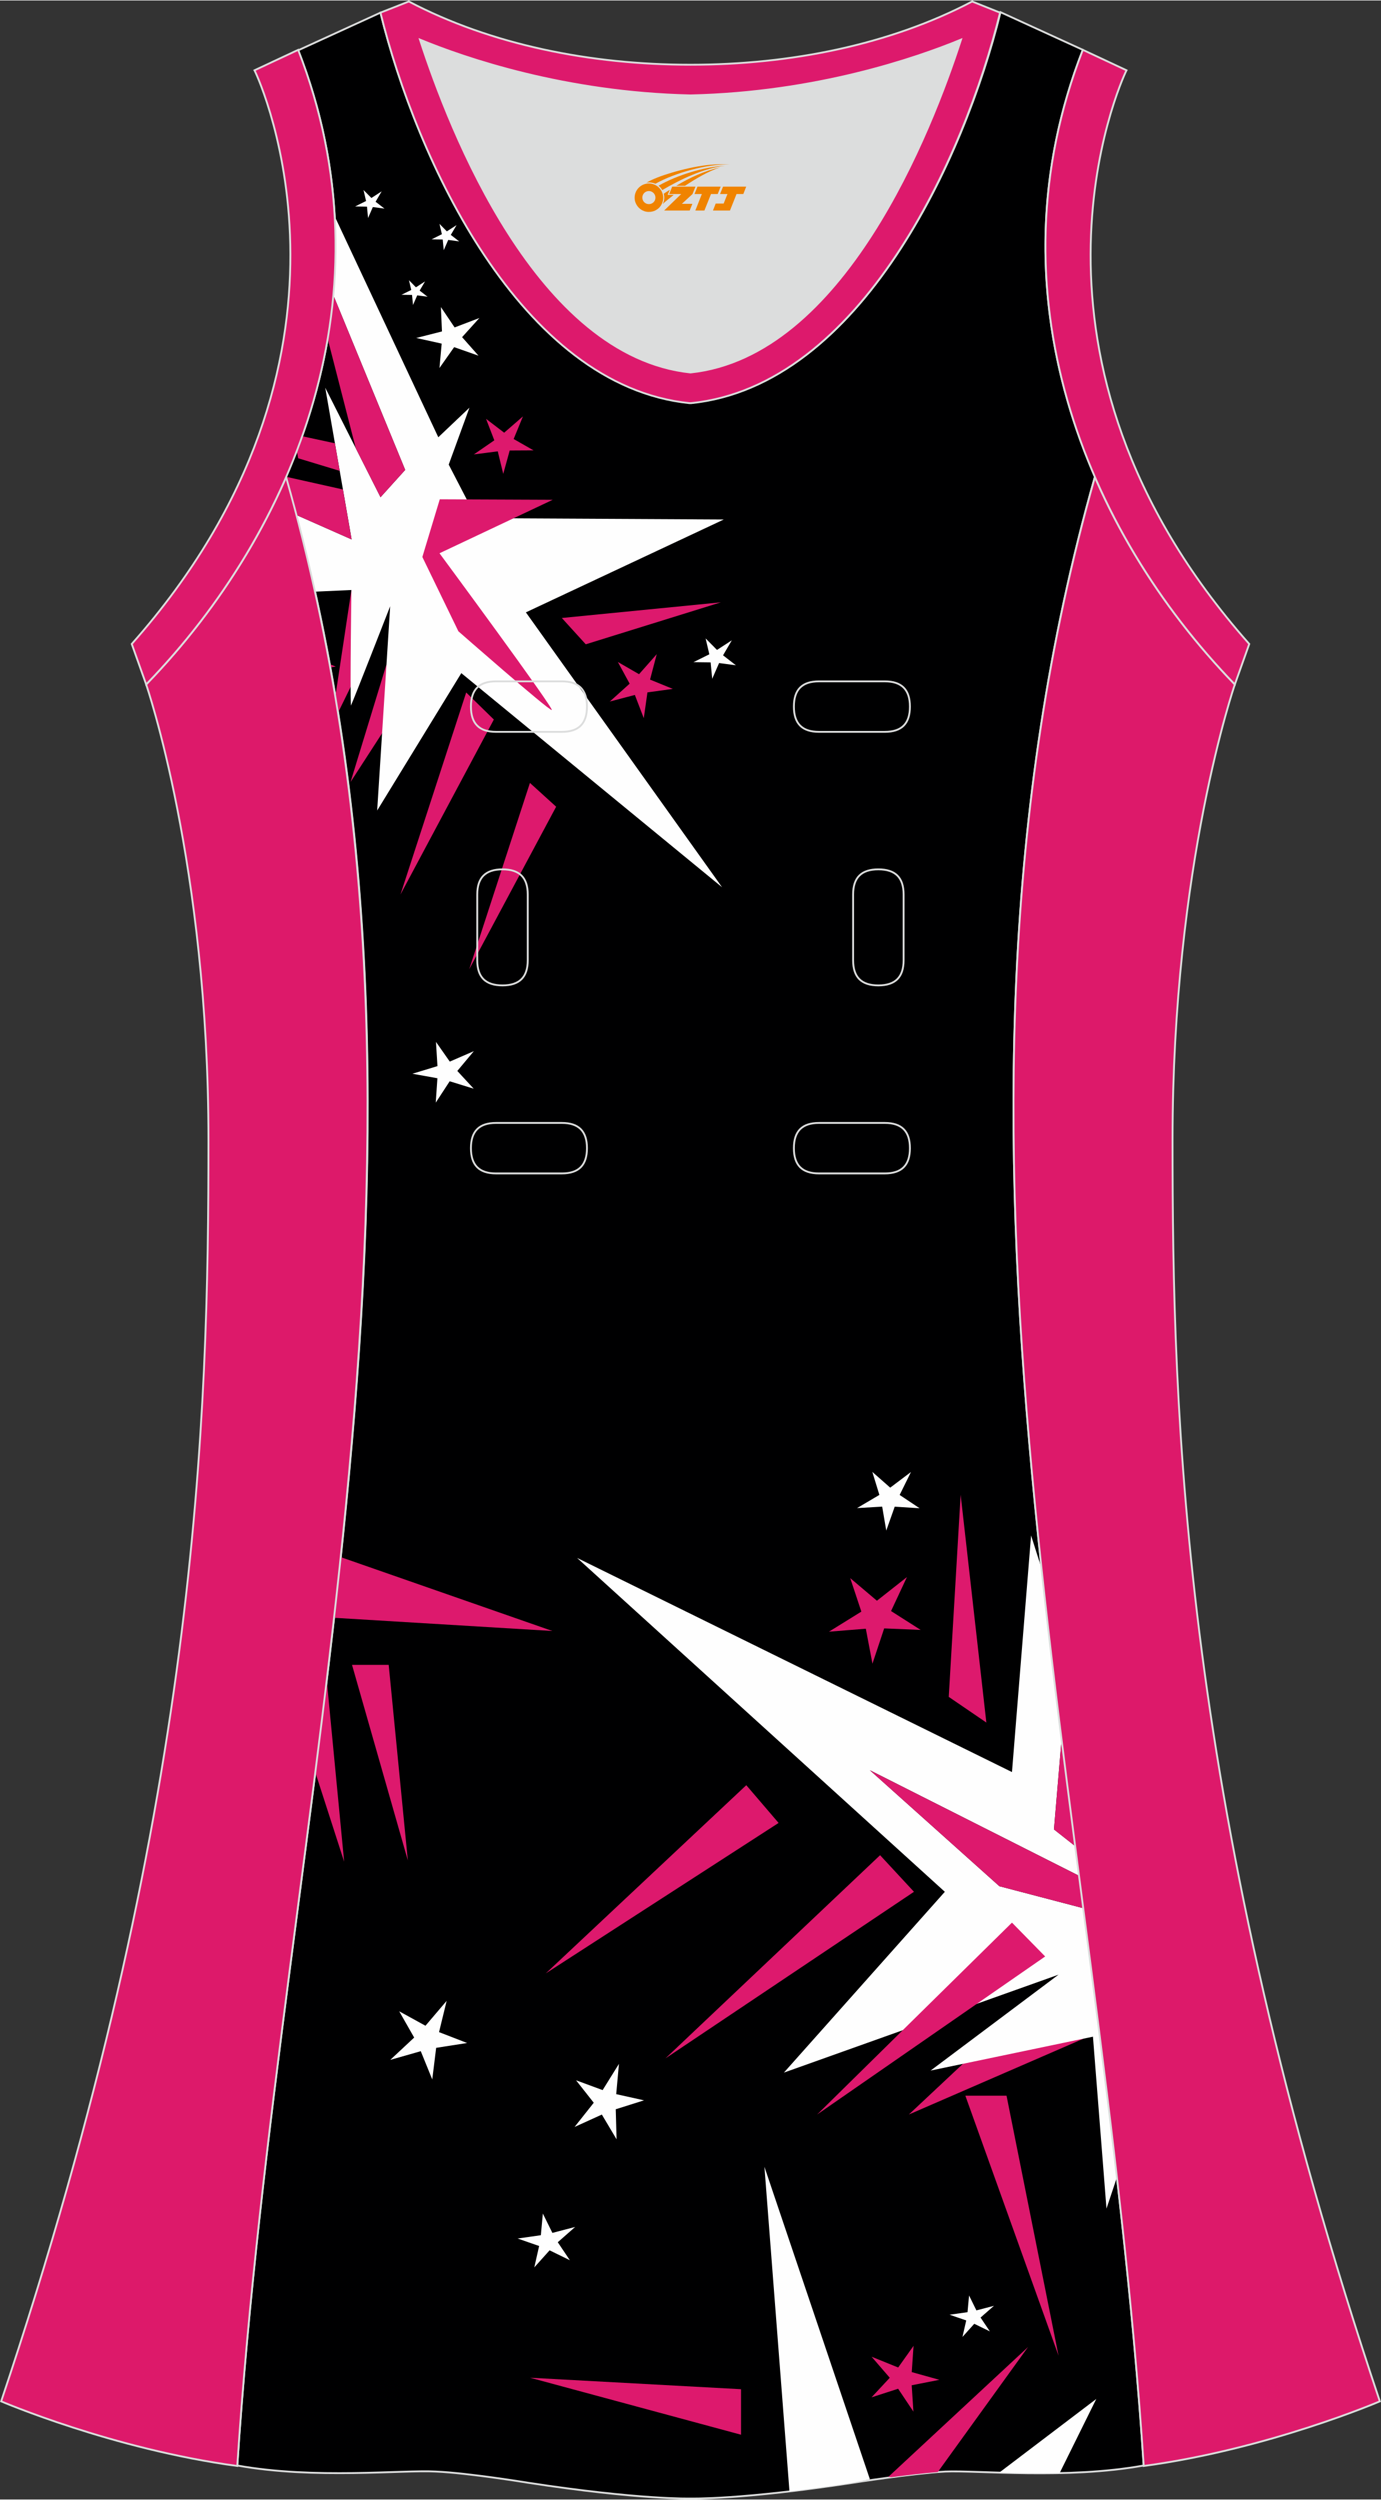 <?xml version="1.0" encoding="utf-8"?>
<!-- Generator: Adobe Illustrator 24.0.1, SVG Export Plug-In . SVG Version: 6.00 Build 0)  -->
<svg xmlns="http://www.w3.org/2000/svg" xmlns:xlink="http://www.w3.org/1999/xlink" version="1.1" id="图层_1" x="0px" y="0px" width="297.02px" height="537.6px" viewBox="0 0 297.06 537.47" enable-background="new 0 0 297.06 537.47" xml:space="preserve">
<rect x="0" y="0" width="297.06" height="537.47" fill="#333333" stroke="none"/>
<g>
	<path fill="#DCDDDD" d="M90.34,8.42c6.3,19.7,25.2,68.09,58.19,71.59c33-3.5,51.79-51.89,58.19-71.59c-9.7,4-31.2,11.4-58.19,12   C121.53,19.82,100.04,12.42,90.34,8.42z"/>
	<path fill="#000001" stroke="#DCDDDD" stroke-width="0.4" stroke-miterlimit="22.926" d="M148.53,537.26c0,0,10.9,0.3,35-3.4   c0,0,12.7-2,19.8-2.4c7-0.3,26.1,1.7,42.69-1.3c-9.3-142.68-51.29-284.06-10.5-427.75c-12-27.5-15.2-59.49-2.6-91.79l-17.7-8.1   c-7.7,31.4-30.1,80.29-66.49,83.99h-0.2h-0.1c-36.5-3.6-58.89-52.59-66.59-83.89l-17.7,8.1c12.6,32.2,9.4,64.19-2.6,91.69   c40.9,143.68-1.2,285.06-10.5,427.75c16.6,3,35.6,0.9,42.69,1.3c7,0.3,19.8,2.4,19.8,2.4   C137.63,537.56,148.53,537.26,148.53,537.26z"/>
	<g>
		<g>
			<polygon fill="#DD196D" points="87.73,400.03 83.61,357.96 75.72,357.96    "/>
			<path fill="#DD196D" d="M71.87,347.84l46.96,2.84L73.31,334.8C72.85,339.15,72.37,343.5,71.87,347.84z"/>
			<path fill="#DD196D" d="M70.29,361.31l3.74,38.99l-6.2-19.21C68.68,374.5,69.5,367.9,70.29,361.31z"/>
		</g>
		<g>
			<polygon fill="#DD196D" points="233.01,438.38 195.5,454.67 227.07,425.07    "/>
			<polygon fill="#DD196D" points="159.4,513.75 114.02,511.28 159.4,523.54    "/>
			<path fill="#FEFEFE" d="M169.82,535.73l-5.39-69.82l22.69,67.21l-4.4,0.86C177.88,534.71,173.58,535.29,169.82,535.73z"/>
			<path fill="#DD196D" d="M191.08,532.61l30.06-27.94l-19.41,26.89c-3.04,0.24-6.73,0.68-10,1.11L191.08,532.61z"/>
			<path fill="#FEFEFE" d="M214.94,531.69l20.88-15.85l-7.89,15.95C223.27,531.89,218.83,531.8,214.94,531.69z"/>
			<polygon fill="#DD196D" points="207.65,450.62 216.51,450.62 227.7,506.55    "/>
			<path fill="#FEFEFE" d="M240.26,468.17l-2.25,6.74l-2.91-36.98l-34.92,7.29l27.52-20.63l-59.08,21.07l34.62-38.89l-79.11-71.81     l93.55,46.06l4.11-50.89l2.26,7.12c1.31,12.24,2.77,24.49,4.3,36.73l-1.64,19.37l4.57,3.6l0.83,6.38l-45-22.71l27.86,24.95     l18.05,4.73C235.54,429.59,238.05,448.88,240.26,468.17z"/>
			<polygon fill="#DD196D" points="175.77,454.67 224.82,420.68 217.68,413.4    "/>
			<polygon fill="#DD196D" points="143.14,442.6 189.31,398.9 196.6,406.77    "/>
			<polygon fill="#DD196D" points="117.4,424.32 160.53,383.84 167.48,391.96    "/>
			<polygon fill="#DD196D" points="212.17,370.37 204.08,364.85 206.64,321.37    "/>
			<polygon fill="#FEFEFE" points="195.96,316.48 193.52,321.42 197.81,324.28 192.46,323.94 190.64,329.08 189.76,323.93      184.35,324.25 189.16,321.41 187.64,316.46 191.49,319.85    "/>
			<polygon fill="#DD196D" points="195.09,339.08 191.67,346.39 198.04,350.45 190.19,350.12 187.67,357.71 186.24,350.19      178.31,350.83 185.28,346.51 182.89,339.31 188.63,344.17    "/>
			<polygon fill="#FEFEFE" points="96.08,430.22 94.44,436.95 100.48,439.29 93.82,440.33 92.98,447.13 90.51,441.05 83.95,442.92      89.09,438.12 85.87,432.47 91.52,435.58    "/>
			<polygon fill="#FEFEFE" points="133.14,443.77 132.55,450.29 138.53,451.62 132.45,453.54 132.63,460.01 129.46,454.68      123.59,457.35 127.72,452.14 123.91,447.31 129.63,449.42    "/>
			<polygon fill="#FEFEFE" points="123.72,478.85 119.98,482.14 122.58,486.01 118.22,483.88 114.93,487.55 115.97,482.95      111.34,481.34 116.34,480.63 116.77,475.97 118.82,480.13    "/>
			<polygon fill="#FEFEFE" points="213.81,495.81 210.92,498.34 212.93,501.32 209.57,499.68 207.03,502.51 207.84,498.96      204.26,497.73 208.12,497.18 208.45,493.59 210.03,496.8    "/>
			<polygon fill="#DD196D" points="202.07,511.73 196.11,512.9 196.48,518.57 193.19,513.65 187.47,515.5 191.39,511.29      187.48,506.76 193.2,509.08 196.51,504.42 196.12,510.07    "/>
			<path fill="#DD196D" d="M228.35,373.99l-1.64,19.37l4.57,3.6C230.29,389.3,229.31,381.64,228.35,373.99z"/>
			<polygon fill="#DD196D" points="232.12,403.34 187.11,380.63 214.98,405.58 233.02,410.3    "/>
		</g>
		<path fill="#DD196D" d="M75.59,126.78l-3.44,22.81c0.2,1.19,0.38,2.38,0.57,3.57l11.2-22.88L75.59,126.78z"/>
		<polygon fill="#DD196D" points="83.12,142.83 75.4,168.1 85,153.26   "/>
		<polygon fill="#DD196D" points="113.99,168.28 119.63,173.4 100.93,208.36   "/>
		<polygon fill="#DD196D" points="100.28,148.83 106.23,154.65 86.14,192.29   "/>
		<polygon fill="#DD196D" points="120.85,132.81 126,138.47 155.06,129.44   "/>
		<path fill="#FEFEFE" d="M72.01,46.45l22.27,47.49l6.7-6.36l-4.46,12.24l5.96,11.51l53.21,0.3l-42.57,19.97l42.21,59.13    l-56.1-46.06l-18.1,29.55l2.8-43.94c0,0-8.06,20.65-8.45,21.38c-0.2-3.49,0.11-24.87,0.11-24.87l-7.81,0.36    c-1.21-5.49-2.54-10.97-3.98-16.47l11.84,5.24l-5.68-32.64l11.89,23.56l5.31-5.88L71.71,63.4C72.22,57.83,72.33,52.17,72.01,46.45    z"/>
		<path fill="#DD196D" d="M94.6,107.28l24.29,0.11l-24.35,11.5c0,0,24.91,33.73,24.14,33.72c-0.77,0-20.08-16.94-20.08-16.94    l-7.75-15.98L94.6,107.28z"/>
		<path fill="#DD196D" d="M73.07,101.17l-8.93-2.71l-0.3-1.64c0.4-1.03,0.78-2.06,1.15-3.1l7.06,1.52L73.07,101.17z"/>
		<polygon fill="#DD196D" points="141.27,140.59 139.83,146.06 144.72,148.06 139.27,148.81 138.48,154.36 136.56,149.36     131.17,150.78 135.44,146.94 132.9,142.27 137.46,144.9   "/>
		<polygon fill="#FEFEFE" points="157.42,137.61 155.53,140.84 158.3,142.99 154.68,142.5 153.2,145.89 152.86,142.36     149.17,142.31 152.58,140.62 151.78,137.2 154.23,139.68   "/>
		<polygon fill="#DD196D" points="112.49,89.45 110.49,94.32 114.77,96.76 109.64,96.79 108.25,101.82 107.07,96.97 101.93,97.63     106.33,94.6 104.55,89.98 108.45,92.96   "/>
		<g>
			<polygon fill="#FEFEFE" points="103.12,68.29 99.4,72.41 102.93,76.4 97.69,74.56 94.53,79.05 95.01,73.8 89.53,72.59      95.07,71.18 94.84,65.94 97.79,70.32    "/>
			<polygon fill="#FEFEFE" points="91.43,60.42 90.27,62.4 91.97,63.72 89.75,63.42 88.84,65.5 88.63,63.33 86.36,63.3 88.46,62.26      87.97,60.16 89.47,61.69    "/>
			<polygon fill="#FEFEFE" points="98.21,48.31 96.97,50.42 98.78,51.82 96.42,51.5 95.45,53.71 95.23,51.41 92.83,51.38      95.05,50.27 94.53,48.04 96.12,49.66    "/>
			<polygon fill="#FEFEFE" points="82.1,41.05 80.79,43.29 82.71,44.77 80.2,44.43 79.17,46.79 78.94,44.34 76.39,44.3 78.74,43.13      78.19,40.76 79.89,42.48    "/>
		</g>
		<polygon fill="#FEFEFE" points="101.93,225.97 98.37,230.23 101.9,234.05 96.73,232.45 93.73,237.05 94.09,231.8 88.71,230.83     94.1,229.19 93.78,223.98 96.75,228.22   "/>
		<path fill="#DD196D" d="M63.79,110.68l11.84,5.24l-1.87-10.75l-12.22-2.73C62.33,105.19,63.07,107.93,63.79,110.68z"/>
		<path fill="#DD196D" d="M70.49,72.78l6.04,23.52l5.32,10.54l5.31-5.88L71.71,63.4C71.43,66.55,71.02,69.68,70.49,72.78z"/>
		<path fill="#DD196D" d="M70.94,142.74l1.29,0.53l-1.17,0.16C71.02,143.2,70.99,142.97,70.94,142.74z"/>
	</g>
	<path fill="#DD196A" stroke="#DCDDDD" stroke-width="0.4" stroke-miterlimit="22.926" d="M31.44,147.11   c0,0,13.4,38.7,13.4,97.99s-2,144.18-44.59,271.26c0,0,24,10.3,50.79,13.9c9.3-142.68,51.29-284.06,10.5-427.75   C54.24,119.31,43.64,134.51,31.44,147.11z"/>
	<path fill="#DD196A" stroke="#DCDDDD" stroke-width="0.4" stroke-miterlimit="22.926" d="M265.62,147.11   c0,0-13.4,38.7-13.4,97.99s2,144.18,44.59,271.26c0,0-24,10.3-50.79,13.9c-9.3-142.68-51.29-284.06-10.5-427.75   C242.82,119.31,253.42,134.51,265.62,147.11z"/>
	<path fill="#DD196B" stroke="#DCDDDD" stroke-width="0.4" stroke-miterlimit="22.926" d="M232.92,10.62   c-20.3,52.09,0.5,103.29,32.7,136.48l3.1-8.7c-54.49-61.49-27.7-120.88-26.4-123.38L232.92,10.62z"/>
	<path fill="#DD196C" stroke="#DCDDDD" stroke-width="0.4" stroke-miterlimit="22.926" d="M81.84,2.62   c7.7,31.4,30.1,80.29,66.49,83.99h0.1c0.1,0,0.1,0,0.2,0c36.4-3.7,58.79-52.59,66.49-83.99l-6-2.4c-17.7,9.3-39.1,13.6-60.59,13.6   c-21.5,0-42.9-4.3-60.59-13.6L81.84,2.62L81.84,2.62L81.84,2.62z M148.53,80.01c-33-3.5-51.79-51.89-58.19-71.59   c9.7,4,31.2,11.4,58.19,12c27-0.6,48.49-8,58.19-12C200.32,28.12,181.52,76.51,148.53,80.01z"/>
	<path fill="#DD196B" stroke="#DCDDDD" stroke-width="0.4" stroke-miterlimit="22.926" d="M64.14,10.62   c20.3,52.19-0.5,103.29-32.7,136.48l-3.1-8.7c54.49-61.49,27.7-120.88,26.4-123.38L64.14,10.62z"/>
	
	<g>
		<path fill="none" stroke="#DCDDDD" stroke-width="0.4" stroke-miterlimit="22.926" d="M176.17,146.44c-3.64,0-5.4,1.77-5.4,5.43    c0,3.65,1.77,5.43,5.4,5.43h14.16c3.64,0,5.4-1.78,5.4-5.43s-1.77-5.43-5.4-5.43H176.17z"/>
		<path fill="none" stroke="#DCDDDD" stroke-width="0.4" stroke-miterlimit="22.926" d="M106.7,146.44c-3.64,0-5.4,1.77-5.4,5.43    c0,3.65,1.77,5.43,5.4,5.43h14.16c3.64,0,5.4-1.78,5.4-5.43s-1.77-5.43-5.4-5.43H106.7z"/>
		<path fill="none" stroke="#DCDDDD" stroke-width="0.4" stroke-miterlimit="22.926" d="M176.17,241.41c-3.64,0-5.4,1.78-5.4,5.43    s1.77,5.43,5.4,5.43h14.16c3.64,0,5.4-1.78,5.4-5.43s-1.77-5.43-5.4-5.43H176.17z"/>
		<path fill="none" stroke="#DCDDDD" stroke-width="0.4" stroke-miterlimit="22.926" d="M106.7,241.41c-3.64,0-5.4,1.78-5.4,5.43    s1.77,5.43,5.4,5.43h14.16c3.64,0,5.4-1.78,5.4-5.43s-1.77-5.43-5.4-5.43H106.7z"/>
		<path fill="none" stroke="#DCDDDD" stroke-width="0.4" stroke-miterlimit="22.926" d="M102.66,206.43c0,3.64,1.77,5.4,5.43,5.4    c3.65,0,5.43-1.77,5.43-5.4v-14.16c0-3.64-1.78-5.4-5.43-5.4s-5.43,1.77-5.43,5.4V206.43z"/>
		<path fill="none" stroke="#DCDDDD" stroke-width="0.4" stroke-miterlimit="22.926" d="M194.37,192.27c0-3.64-1.78-5.4-5.43-5.4    s-5.43,1.77-5.43,5.4v14.16c0,3.64,1.78,5.4,5.43,5.4s5.43-1.77,5.43-5.4V192.27z"/>
	</g>
</g>
<g id="图层_x0020_1">
	<path fill="#F08300" d="M136.69,43.44c0.416,1.136,1.472,1.984,2.752,2.032c0.144,0,0.304,0,0.448-0.016h0.016   c0.016,0,0.064,0,0.128-0.016c0.032,0,0.048-0.016,0.08-0.016c0.064-0.016,0.144-0.032,0.224-0.048c0.016,0,0.016,0,0.032,0   c0.192-0.048,0.4-0.112,0.576-0.208c0.192-0.096,0.4-0.224,0.608-0.384c0.672-0.56,1.104-1.408,1.104-2.352   c0-0.224-0.032-0.448-0.08-0.672l0,0C142.53,41.56,142.48,41.39,142.4,41.21C141.93,40.12,140.85,39.36,139.58,39.36C137.89,39.36,136.51,40.73,136.51,42.43C136.51,42.78,136.57,43.12,136.69,43.44L136.69,43.44L136.69,43.44z M140.99,42.46L140.99,42.46C140.96,43.24,140.3,43.84,139.52,43.8C138.73,43.77,138.14,43.12,138.17,42.33c0.032-0.784,0.688-1.376,1.472-1.344   C140.41,41.02,141.02,41.69,140.99,42.46L140.99,42.46z"/>
	<polygon fill="#F08300" points="155.02,40.04 ,154.38,41.63 ,152.94,41.63 ,151.52,45.18 ,149.57,45.18 ,150.97,41.63 ,149.39,41.63    ,150.03,40.04"/>
	<path fill="#F08300" d="M156.99,35.31c-1.008-0.096-3.024-0.144-5.056,0.112c-2.416,0.304-5.152,0.912-7.616,1.664   C142.27,37.69,140.4,38.41,139.05,39.18C139.25,39.15,139.44,39.13,139.63,39.13c0.48,0,0.944,0.112,1.36,0.288   C145.09,37.1,152.29,35.05,156.99,35.31L156.99,35.31L156.99,35.31z"/>
	<path fill="#F08300" d="M142.46,40.78c4-2.368,8.88-4.672,13.488-5.248c-4.608,0.288-10.224,2-14.288,4.304   C141.98,40.09,142.25,40.41,142.46,40.78C142.46,40.78,142.46,40.78,142.46,40.78z"/>
	<polygon fill="#F08300" points="160.51,40.04 ,159.89,41.63 ,158.43,41.63 ,157.02,45.18 ,156.56,45.18 ,155.05,45.18 ,153.36,45.18    ,153.95,43.68 ,155.66,43.68 ,156.48,41.63 ,154.89,41.63 ,155.53,40.04"/>
	<polygon fill="#F08300" points="149.6,40.04 ,148.96,41.63 ,146.67,43.74 ,148.93,43.74 ,148.35,45.18 ,142.86,45.18 ,146.53,41.63    ,143.95,41.63 ,144.59,40.04"/>
	<path fill="#F08300" d="M154.88,35.9c-3.376,0.752-6.464,2.192-9.424,3.952h1.888C149.77,38.28,152.11,36.85,154.88,35.9z    M144.08,40.72C143.45,41.1,143.39,41.15,142.78,41.56c0.064,0.256,0.112,0.544,0.112,0.816c0,0.496-0.112,0.976-0.32,1.392   c0.176-0.16,0.32-0.304,0.432-0.4c0.272-0.24,0.768-0.64,1.6-1.296l0.32-0.256H143.6l0,0L144.08,40.72L144.08,40.72L144.08,40.72z"/>
</g>
</svg>